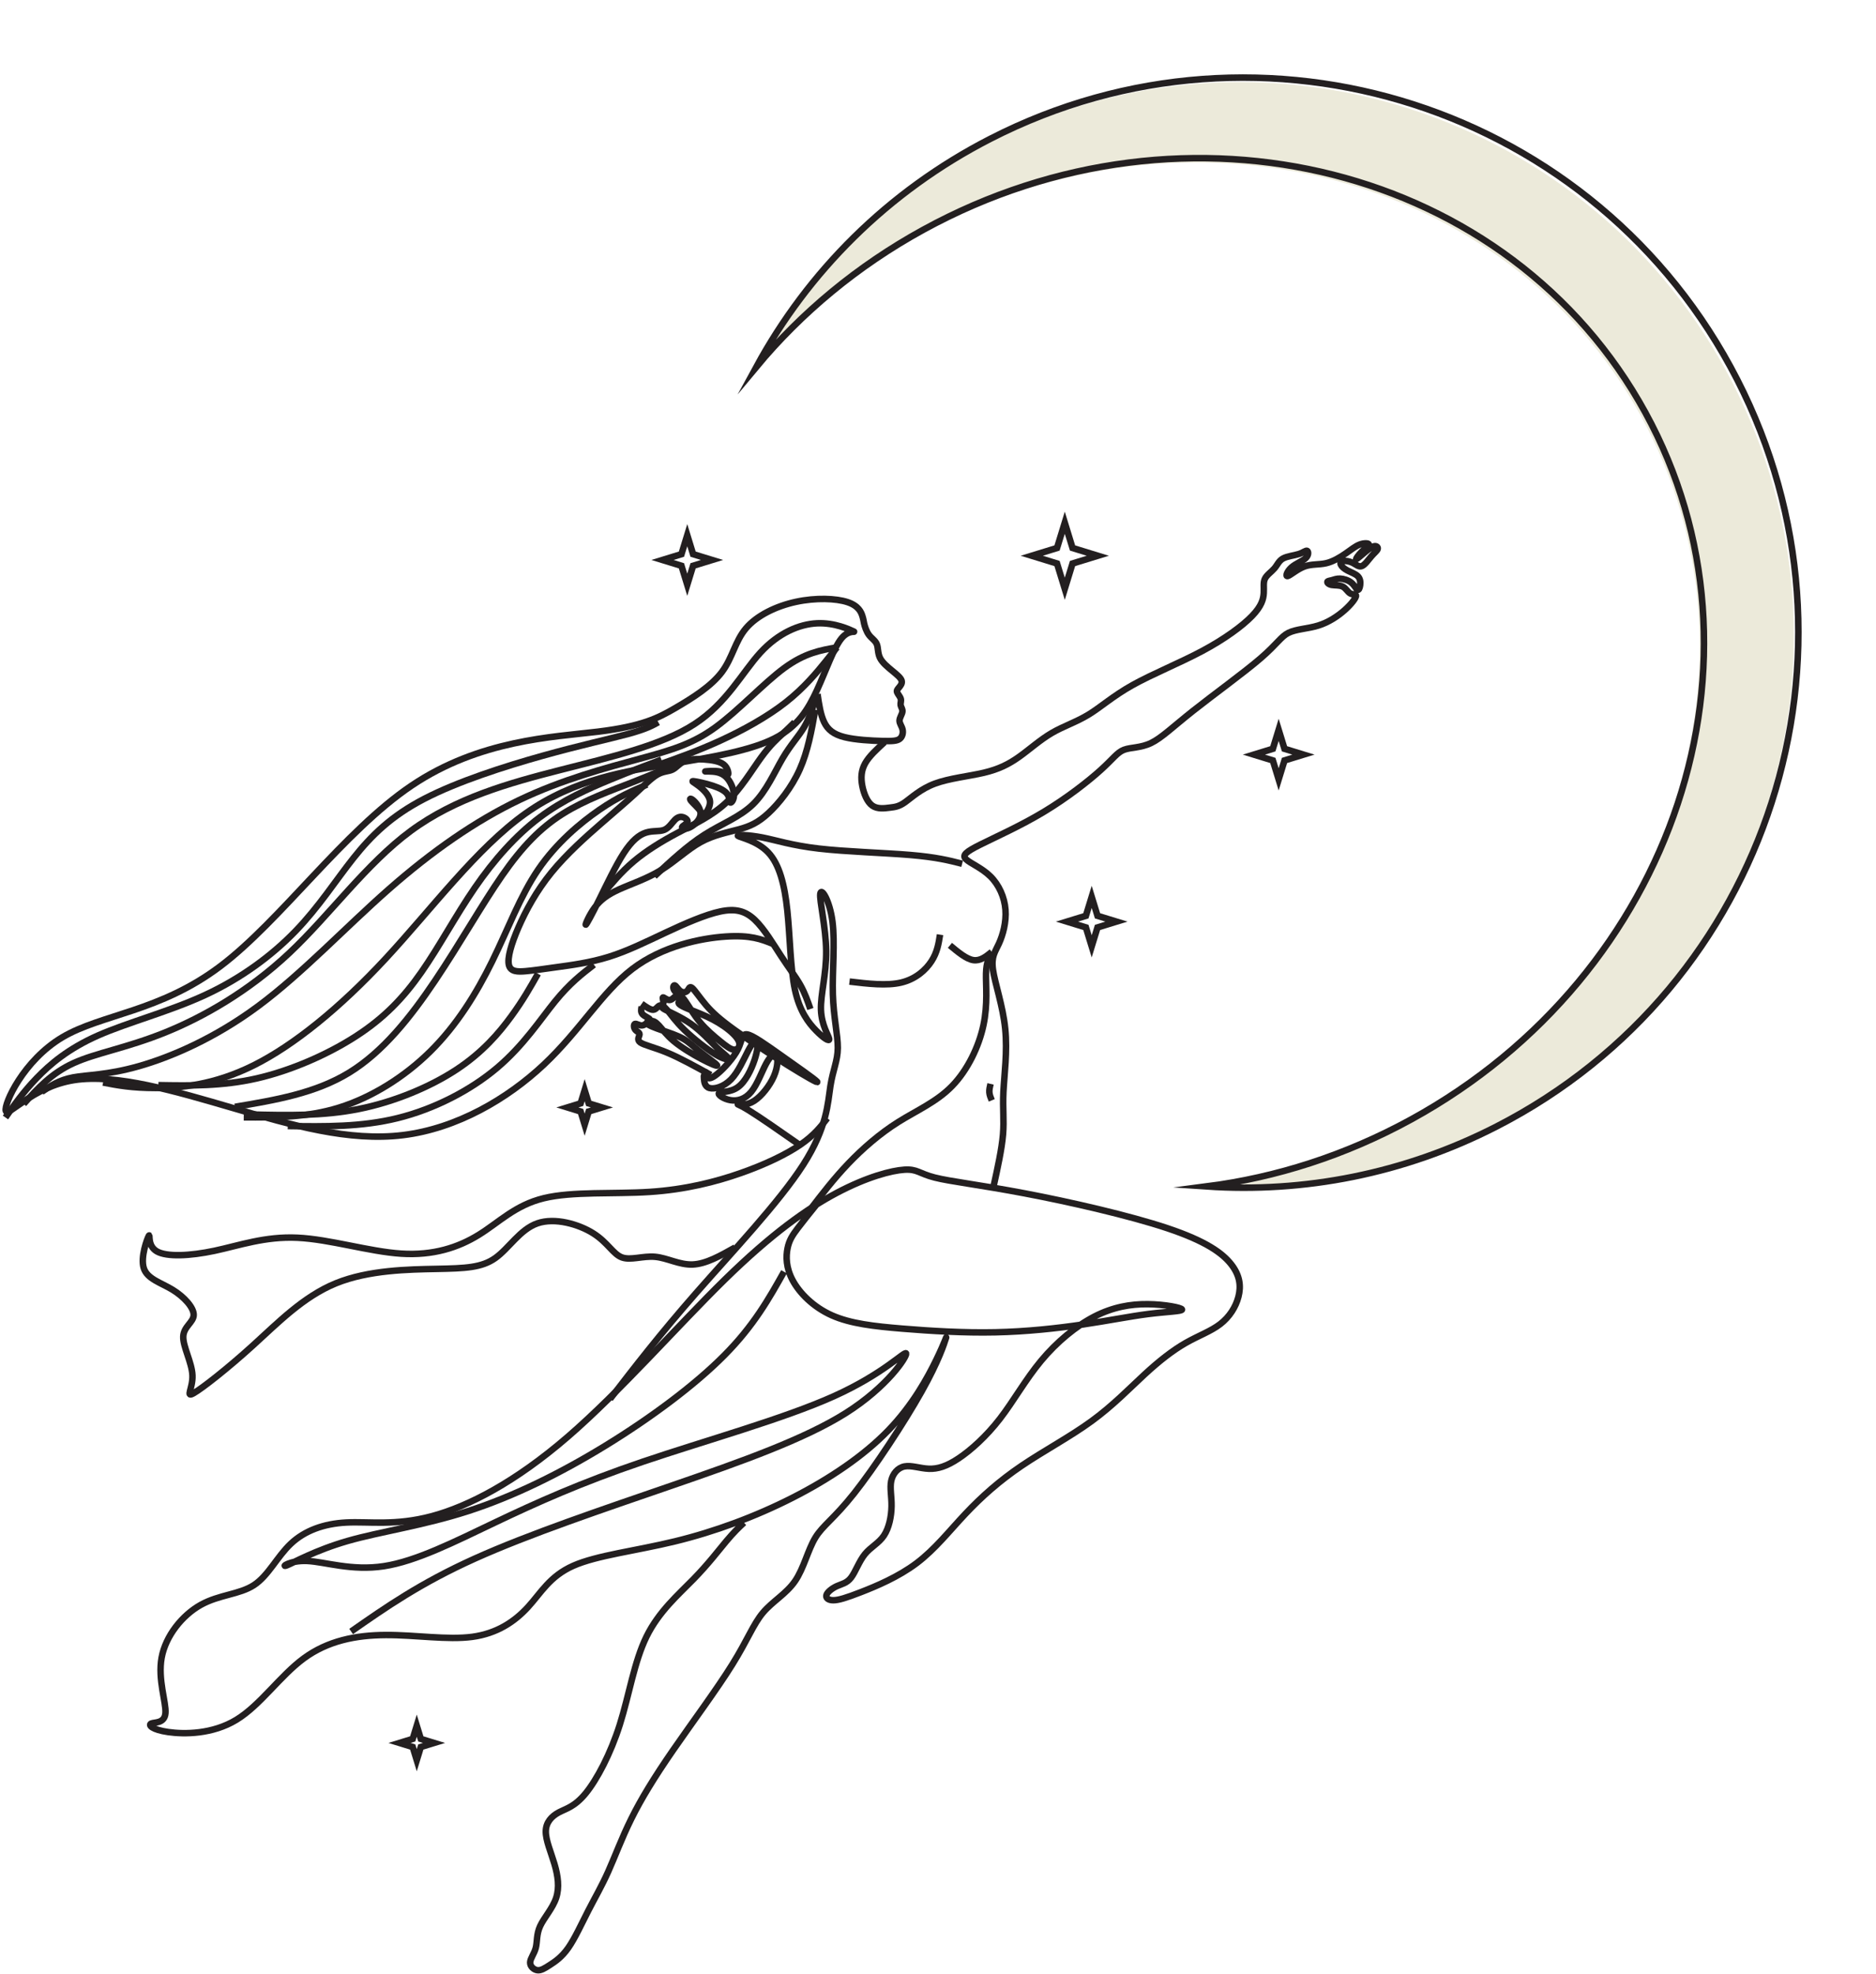 <?xml version="1.0" encoding="UTF-8" standalone="no"?><svg xmlns="http://www.w3.org/2000/svg" xmlns:xlink="http://www.w3.org/1999/xlink" fill="#000000" height="2580" preserveAspectRatio="xMidYMid meet" version="1" viewBox="349.6 220.4 2452.8 2580.0" width="2452.8" zoomAndPan="magnify"><g><path d="M 10928.099 6844.645 C 10874.196 6794.287 10820.294 6743.961 10737.492 6645.081 C 10654.786 6546.201 10543.308 6398.735 10381.602 6233.388 C 10219.799 6067.976 10007.605 5884.554 9874.573 5613.078 C 9741.541 5341.601 9687.575 4982.071 9586.891 4663.877 C 9486.271 4345.619 9338.805 4068.794 9218.371 3921.361 C 9097.905 3773.895 9004.47 3755.949 8927.112 3714.612 C 8849.819 3673.243 8788.7 3608.547 8786.896 3511.504 C 8785.092 3414.364 8842.634 3284.941 8880.363 3157.29 C 8918.123 3029.639 8936.134 2903.759 8898.341 2790.51 C 8860.58 2677.261 8767.146 2576.577 8725.744 2486.686 C 8684.408 2396.795 8695.233 2317.698 8679.027 2253.002 C 8662.853 2188.275 8619.68 2137.916 8617.876 2094.775 C 8616.103 2051.634 8655.636 2015.646 8695.169 2010.265 C 8734.766 2004.852 8774.33 2030.048 8830.037 2066.004 C 8885.776 2101.96 8957.688 2148.678 9029.601 2251.166 C 9101.545 2353.654 9173.458 2511.849 9245.371 2652.098 C 9317.283 2792.314 9389.163 2914.585 9461.076 3074.616 C 9532.989 3234.583 9604.901 3432.375 9710.966 3646.308 C 9817.03 3860.274 9957.279 4090.349 10162.191 4387.02 C 10367.2 4683.627 10636.904 5046.799 10802.187 5312.894 C 10967.696 5578.926 11028.815 5747.978 11133.107 5872.053 C 11237.303 5996.064 11384.801 6075.161 11480.008 6213.606 C 11575.312 6352.018 11618.485 6549.777 11699.386 6682.841 C 11780.288 6815.873 11899.015 6884.145 12118.296 7161.066 C 12337.61 7437.923 12657.608 7923.301 12846.411 8259.505 C 13035.214 8595.709 13092.692 8782.675 13108.898 8833.033 C 13125.104 8883.359 13099.909 8797.077 13006.41 8604.698 C 12912.911 8412.319 12751.108 8113.908 12486.816 7840.659 C 12222.492 7567.379 11855.809 7319.229 11453.105 7114.285 C 11050.401 6909.372 10611.709 6747.505 10183.81 6643.277 C 9755.943 6539.016 9338.87 6492.234 9083.535 6378.985 C 8828.233 6265.736 8734.766 6085.922 8592.745 5931.336 C 8450.692 5776.685 8260.149 5647.294 7992.249 5611.338 C 7724.381 5575.382 7379.22 5632.892 7055.614 5631.088 C 6731.975 5629.284 6429.988 5568.165 6172.881 5379.426 C 5915.774 5190.656 5703.613 4874.202 5444.702 4716.039 C 5185.855 4557.813 4880.227 4557.813 4705.826 4583.008 C 4531.457 4608.171 4488.316 4658.464 4522.468 4674.638 C 4556.588 4690.844 4668.098 4672.834 4677.055 4787.888 C 4686.044 4902.973 4592.544 5151.091 4635.718 5386.611 C 4678.859 5622.131 4858.672 5845.021 5058.204 5956.531 C 5257.768 6067.976 5477.114 6067.976 5633.504 6170.464 C 5789.895 6272.921 5883.394 6477.897 6032.632 6618.114 C 6181.838 6758.33 6386.814 6833.884 6631.291 6846.449 C 6875.8 6859.014 7159.874 6808.688 7555.361 6914.753 C 7950.912 7020.818 8457.877 7283.337 9024.188 7772.323 C 9590.531 8261.309 10216.19 8976.858 10721.414 9471.289 C 11226.607 9965.656 11611.3 10238.904 11934.907 10409.697 C 12258.513 10580.489 12521 10648.89 12661.185 10657.911 C 12801.498 10666.803 12819.412 10616.51 12988.4 10573.304 C 13157.388 10530.195 13477.386 10494.207 13960.991 10402.512 C 14444.597 10310.785 15091.906 10163.415 15505.403 10025.003 C 15918.901 9886.526 16098.585 9757.135 16193.889 9634.865 C 16289.192 9512.626 16299.986 9397.54 16271.214 9286.095 C 16242.507 9174.618 16174.203 9066.717 16073.487 8989.424 C 15972.9 8912.131 15839.803 8865.349 15701.294 8786.316 C 15562.914 8707.186 15419.089 8595.709 15257.286 8446.471 C 15095.515 8297.265 14915.701 8110.331 14683.79 7941.343 C 14451.91 7772.323 14167.804 7621.281 13928.611 7459.51 C 13689.611 7297.674 13495.396 7125.11 13320.995 6939.916 C 13146.594 6754.754 12992.008 6556.962 12794.313 6407.757 C 12596.489 6258.519 12355.589 6157.835 12193.785 6094.943 C 12032.014 6032.02 11949.308 6006.825 11893.505 6006.825 C 11837.799 6006.825 11808.995 6032.02 11819.788 6064.4 C 11830.614 6096.748 11881.004 6136.28 11933.102 6159.671 C 11985.2 6183.03 12039.199 6190.215 12085.884 6251.398 C 12132.698 6312.485 12172.199 6427.507 12235.09 6504.864 C 12298.11 6582.157 12384.296 6621.69 12440.099 6704.428 C 12495.805 6787.102 12521 6912.981 12522.805 7020.85 C 12524.609 7128.686 12502.99 7218.609 12519.196 7295.902 C 12535.402 7373.195 12589.304 7437.923 12662.989 7452.325 C 12736.706 7466.695 12830.205 7430.738 12925.508 7427.162 C 13020.812 7423.554 13117.887 7452.325 13249.115 7540.412 C 13380.407 7628.466 13545.69 7775.932 13693.091 7966.474 C 13840.589 8157.049 13970.012 8390.765 14139.001 8593.937 C 14307.989 8797.077 14516.606 8969.674 14716.105 9072.162 C 14915.701 9174.618 15106.308 9206.998 15291.406 9205.194 C 15476.6 9203.357 15656.413 9167.401 15661.697 9147.651 C 15667.207 9127.868 15498.09 9124.26 15298.59 9099.129 C 15098.994 9073.934 14868.887 9027.184 14590.29 8985.847 C 14311.597 8944.478 13984.414 8908.522 13642.797 8901.305 C 13301.213 8894.12 12945.291 8915.707 12639.695 8940.902 C 12334.002 8966.065 12078.699 8994.804 11877.299 9084.727 C 11675.996 9174.618 11528.594 9325.628 11454.813 9462.268 C 11381.193 9598.908 11381.193 9721.115 11399.106 9809.233 C 11417.085 9897.352 11453.105 9951.254 11508.812 10025.003 C 11564.486 10098.688 11640.104 10192.187 11715.496 10285.686" fill="none" stroke="#231f20" stroke-miterlimit="22.926" stroke-width="70.141" transform="matrix(.121 0 0 -.121 0 3039)"/><path d="M 11409.4 14003.196 C 11333.307 13933.8 11257.215 13864.315 11217.598 13793.2 C 11177.892 13722.115 11174.603 13649.4 11189.389 13571.707 C 11204.293 13494.014 11237.391 13411.313 11288.594 13374.896 C 11339.886 13338.509 11409.311 13348.406 11462.203 13355.103 C 11515.213 13361.711 11551.512 13365 11614.389 13409.595 C 11677.207 13454.308 11766.486 13540.209 11908.686 13593.1 C 12050.886 13645.992 12246.007 13665.904 12393.097 13700.602 C 12540.304 13735.301 12639.51 13784.992 12742.004 13857.707 C 12844.498 13930.511 12950.4 14026.397 13066.11 14094.194 C 13181.79 14161.901 13307.485 14201.607 13429.803 14276.01 C 13552.209 14350.414 13671.208 14459.605 13866.3 14568.707 C 14061.51 14677.809 14332.606 14786.911 14555.788 14905.999 C 14779 15024.998 14954.298 15154.012 15050.214 15253.188 C 15146.101 15352.393 15162.605 15421.789 15165.894 15479.689 C 15169.302 15537.588 15159.287 15583.902 15177.51 15621.889 C 15195.703 15659.906 15241.987 15689.715 15271.796 15724.413 C 15301.487 15759.111 15314.702 15798.787 15356.097 15821.988 C 15397.403 15845.1 15466.888 15851.708 15513.113 15866.613 C 15559.485 15881.488 15582.598 15904.689 15595.813 15897.992 C 15609.088 15891.414 15612.407 15854.997 15580.909 15825.307 C 15549.5 15795.498 15483.393 15772.386 15440.398 15734.398 C 15397.403 15696.293 15377.609 15643.401 15402.411 15648.409 C 15427.212 15653.298 15496.608 15716.205 15567.693 15742.606 C 15638.808 15769.096 15711.612 15759.2 15782.401 15775.289 C 15853.308 15791.498 15922.201 15833.692 15977.107 15871.798 C 16032.014 15909.904 16072.787 15943.891 16115.604 15960.188 C 16158.51 15976.604 16203.401 15975.211 16206.808 15962.292 C 16210.186 15949.402 16172.11 15924.897 16138.094 15891.503 C 16104.107 15858.197 16074.209 15816.003 16083.009 15816.714 C 16091.899 15817.395 16139.486 15860.894 16177.592 15892.214 C 16215.609 15923.505 16244.203 15942.587 16265.3 15944.602 C 16286.398 15946.587 16299.998 15931.712 16293.894 15914.704 C 16287.79 15897.696 16261.893 15878.613 16231.995 15843.886 C 16202.097 15809.187 16167.992 15758.903 16137.412 15747.288 C 16106.803 15735.791 16079.602 15762.992 16047.007 15779.29 C 16014.295 15795.587 15976.189 15801.098 15953.106 15797.009 C 15929.994 15792.89 15921.786 15779.29 15929.312 15761.6 C 15936.809 15743.91 15959.892 15722.19 15994.59 15703.789 C 16029.288 15685.388 16075.513 15670.514 16099.306 15645.297 C 16123.189 15620.111 16124.493 15584.79 16120.404 15556.196 C 16116.315 15527.602 16106.803 15505.912 16093.914 15513.29 C 16080.994 15520.787 16064.608 15557.589 16033.999 15582.687 C 16003.39 15607.903 15958.499 15621.504 15923.09 15622.896 C 15887.799 15624.2 15861.901 15613.296 15839.5 15607.192 C 15817.01 15601.088 15797.987 15599.695 15796.002 15590.895 C 15793.898 15582.005 15808.891 15565.708 15839.5 15560.285 C 15870.109 15554.804 15916.393 15560.285 15948.306 15543.899 C 15980.308 15527.602 15997.997 15489.497 16023.806 15475.896 C 16049.704 15462.295 16083.691 15473.199 16079.602 15450.087 C 16075.513 15427.004 16033.407 15369.787 15966.707 15310.613 C 15900.007 15251.499 15808.891 15190.192 15705.508 15158.309 C 15602.095 15126.307 15486.504 15123.611 15410.915 15086.186 C 15335.414 15048.792 15300.094 14976.61 15133.389 14833.106 C 14966.802 14689.603 14668.89 14474.599 14465.502 14313.405 C 14262.113 14152.211 14153.189 14044.709 14049.806 13995.107 C 13946.393 13945.386 13848.492 13953.594 13781.199 13927.814 C 13713.788 13901.887 13677.105 13842.002 13552.595 13729.108 C 13428.114 13616.213 13215.807 13450.308 12984.594 13311.486 C 12753.293 13172.693 12502.999 13061.191 12358.695 12989.098 C 12214.509 12917.006 12176.493 12884.293 12215.902 12844.913 C 12255.4 12805.415 12372.296 12759.19 12457.989 12674.8 C 12543.801 12590.5 12598.204 12468.004 12607.686 12344.205 C 12617.197 12220.406 12581.907 12095.303 12543.801 12010.914 C 12505.695 11926.613 12464.893 11883.114 12483.887 11749.715 C 12502.999 11616.404 12581.788 11393.311 12604.989 11166.099 C 12628.102 10938.887 12595.507 10707.586 12587.299 10538.895 C 12579.092 10370.205 12595.507 10264.096 12583.21 10118.607 C 12571.002 9972.999 12530.2 9787.982 12489.398 9602.994" fill="none" stroke="#231f20" stroke-miterlimit="22.926" stroke-width="64.507" transform="matrix(.132 0 0 -.132 0 3039)"/><path d="M 13951.786 12255.891 C 14104.103 12454.185 14256.382 12652.595 14442.294 12847.418 C 14628.284 13042.086 14847.908 13233.399 15086.895 13383.903 C 15325.997 13534.485 15584.616 13644.297 15786.381 13851.385 C 15988.301 14058.589 16133.483 14363.301 16191.995 14637.695 C 16250.392 14912.206 16222.119 15156.593 16225.591 15307.097 C 16229.216 15457.717 16264.586 15514.301 16299.994 15571" fill="none" stroke="#231f20" stroke-miterlimit="22.926" stroke-width="83.969" transform="matrix(.101 0 0 -.101 0 3039)"/><path d="M 15165.599 15938.911 C 15006.99 15979.409 14848.417 16019.906 14529.508 16046.917 C 14210.599 16073.891 13731.5 16087.414 13397.414 16126.185 C 13063.291 16164.992 12874.4 16229.082 12702.194 16262.892 C 12530.098 16296.591 12374.906 16300.008 12401.917 16281.413 C 12428.89 16262.892 12638.103 16222.394 12774.81 16077.308 C 12911.517 15932.186 12975.607 15682.512 13009.306 15361.913 C 13043.116 15041.313 13046.386 14649.898 13103.788 14383.283 C 13161.191 14116.705 13272.504 13975 13365.295 13880.518 C 13458.087 13785.999 13532.394 13738.814 13525.595 13779.311 C 13518.907 13819.809 13431.113 13947.99 13424.388 14136.991 C 13417.589 14325.918 13491.896 14575.592 13488.515 14865.799 C 13485.097 15156.007 13404.102 15486.786 13415.899 15569.399 C 13427.806 15652.084 13532.394 15486.786 13566.093 15226.897 C 13599.902 14967.117 13562.712 14612.782 13571.201 14327.608 C 13579.616 14042.508 13633.601 13826.497 13631.91 13666.197 C 13630.183 13505.898 13572.891 13401.309 13540.809 13197.205 C 13508.69 12992.99 13502.002 12689.295 13206.686 12228.718 C 12911.517 11768.104 12327.683 11150.498 11882.21 10642.698 C 11436.811 10134.789 11129.698 9736.648 10822.696 9338.435" fill="none" stroke="#231f20" stroke-miterlimit="22.926" stroke-width="80.003" transform="matrix(.106 0 0 -.106 0 3039)"/><path d="M 16283.981 13879.081 C 16275.081 13841.815 16266.219 13804.511 16268.889 13768.987 C 16271.598 13733.385 16285.8 13699.718 16300.002 13665.896" fill="none" stroke="#231f20" stroke-miterlimit="22.926" stroke-width="84.245" transform="matrix(.101 0 0 -.101 0 3039)"/><path d="M 14312.305 13568.789 C 14226.211 13457.617 14140.117 13346.406 13962.617 13224.492 C 13785 13102.5 13516.016 12969.805 13184.219 12853.203 C 12852.383 12736.602 12457.891 12636.211 11989.688 12605.703 C 11521.719 12575.195 10980.117 12614.688 10605.195 12523.203 C 10230.391 12431.797 10022.383 12209.414 9755.117 12044.414 C 9487.891 11879.414 9161.484 11771.797 8741.797 11798.711 C 8322.148 11825.586 7809.219 11986.992 7384.18 12006.719 C 6959.141 12026.406 6621.953 11904.492 6300.898 11836.289 C 5979.922 11768.203 5675.039 11753.789 5545.898 11829.102 C 5416.797 11904.492 5463.398 12069.492 5441.875 12031.797 C 5420.352 11994.219 5330.703 11753.789 5375.508 11610.391 C 5420.352 11466.914 5599.688 11420.195 5752.148 11326.992 C 5904.609 11233.711 6030.117 11093.789 6028.32 10996.992 C 6026.523 10900.117 5897.422 10846.406 5892.031 10715.391 C 5886.641 10584.492 6005.039 10376.484 6012.188 10207.891 C 6019.375 10039.297 5915.352 9910.156 6028.359 9974.727 C 6141.328 10039.297 6471.328 10297.617 6801.289 10597.109 C 7131.289 10896.484 7461.289 11237.305 7888.164 11411.289 C 8315 11585.195 8838.672 11592.383 9208.086 11599.609 C 9577.578 11606.797 9792.773 11613.906 9972.148 11741.289 C 10151.484 11868.594 10294.883 12116.094 10522.695 12195 C 10750.508 12273.906 11062.5 12184.297 11252.617 12064.102 C 11442.695 11943.906 11510.898 11793.281 11625.703 11750.312 C 11740.508 11707.188 11901.914 11771.797 12061.484 11757.383 C 12221.094 11743.086 12378.906 11649.805 12552.891 11656.992 C 12726.914 11664.219 12916.992 11771.797 13107.109 11879.414" fill="none" stroke="#231f20" stroke-miterlimit="22.926" stroke-width="85.039" transform="matrix(.1 0 0 -.1 0 3039)"/><path d="M 12202.992 16300.008 C 12161.192 16065.889 12119.291 15831.905 12027.116 15626.486 C 11934.805 15420.998 11792.187 15244.312 11675.296 15135.794 C 11558.304 15027.21 11467.006 14986.794 11342.316 14952.693 C 11217.592 14918.591 11059.509 14890.702 10910.61 14808.487 C 10761.813 14726.306 10622.3 14589.899 10462.597 14492.288 C 10302.995 14394.609 10123.101 14335.691 9992.907 14276.806 C 9862.713 14217.888 9782.119 14159.004 9718.575 14073.716 C 9654.997 13988.395 9608.505 13876.805 9616.237 13878.392 C 9624.002 13879.911 9685.993 13994.607 9768.14 14160.49 C 9850.322 14326.406 9952.627 14543.406 10044.093 14684.506 C 10135.593 14825.605 10216.188 14890.702 10293.71 14915.485 C 10371.198 14940.301 10445.614 14924.804 10499.805 14946.514 C 10554.097 14968.19 10588.199 15027.108 10620.815 15059.589 C 10653.296 15092.205 10684.291 15098.384 10713.8 15089.099 C 10743.209 15079.814 10771.098 15054.997 10761.813 15033.287 C 10752.494 15011.611 10706.001 14993.007 10701.409 14977.509 C 10696.716 14962.012 10733.89 14949.586 10785.11 14972.816 C 10836.195 14996.113 10901.292 15054.997 10909.091 15116.988 C 10916.789 15179.012 10867.19 15244.109 10833.088 15275.104 C 10798.987 15306.1 10780.417 15302.993 10802.093 15275.104 C 10823.803 15247.215 10885.794 15194.51 10910.61 15154.196 C 10935.393 15113.915 10923.002 15085.993 10944.712 15107.703 C 10966.49 15129.413 11022.301 15200.689 11016.089 15268.892 C 11009.91 15337.095 10941.606 15402.192 10888.9 15442.506 C 10836.195 15482.786 10798.987 15498.284 10831.603 15495.211 C 10864.185 15492.105 10966.49 15470.395 11047.084 15444.093 C 11127.712 15417.689 11186.597 15386.694 11212.899 15348.001 C 11239.302 15309.206 11233.09 15262.713 11243.894 15255.015 C 11254.8 15247.215 11282.689 15278.211 11285.795 15327.81 C 11288.901 15377.409 11267.191 15445.612 11234.609 15496.798 C 11202.094 15547.883 11158.708 15581.985 11096.683 15595.997 C 11034.592 15609.908 10954.098 15603.695 10963.383 15605.316 C 10972.702 15606.903 11071.901 15616.086 11132.304 15603.695 C 11192.809 15591.304 11214.486 15557.202 11220.698 15571.214 C 11226.911 15585.091 11217.592 15647.115 11169.512 15684.289 C 11121.5 15721.599 11034.693 15733.889 10950.992 15740.203 C 10867.19 15746.415 10786.596 15746.415 10729.298 15721.599 C 10671.899 15696.715 10637.798 15647.217 10592.791 15625.506 C 10547.885 15603.695 10492.107 15609.908 10422.316 15569.593 C 10352.594 15529.313 10268.893 15442.506 10169.695 15351.107 C 10070.395 15259.607 9955.733 15163.515 9788.297 15017.79 C 9620.896 14872.098 9400.755 14676.706 9230.214 14467.505 C 9059.706 14258.202 8938.831 14034.989 8856.649 13845.81 C 8774.502 13656.698 8731.115 13501.688 8749.719 13424.2 C 8768.323 13346.712 8848.884 13346.712 8938.831 13354.511 C 9028.744 13362.209 9127.943 13377.707 9286.025 13399.383 C 9444.176 13421.093 9661.21 13449.016 9875.105 13515.7 C 10088.999 13582.316 10299.888 13687.693 10518.409 13789.998 C 10736.996 13892.404 10963.383 13991.501 11132.304 14027.19 C 11301.293 14062.912 11412.916 14034.989 11519.813 13934.204 C 11626.811 13833.385 11729.116 13659.804 11817.509 13524.985 C 11905.903 13390.098 11980.285 13294.006 12032.991 13200.986 C 12085.696 13108.001 12116.692 13018.087 12147.687 12928.106" fill="none" stroke="#231f20" stroke-miterlimit="22.926" stroke-width="73.505" transform="matrix(.116 0 0 -.116 0 3039)"/><path d="M 14602.812 15355.117 C 14846.719 15326.406 15090.586 15297.695 15278.906 15342.5 C 15467.188 15387.305 15599.883 15505.703 15675.195 15622.305 C 15750.586 15738.789 15768.516 15853.594 15786.406 15968.398" fill="none" stroke="#231f20" stroke-miterlimit="22.926" stroke-width="85.039" transform="matrix(.1 0 0 -.1 0 3039)"/><path d="M 15758.112 15672.096 C 15864.416 15583.612 15970.604 15495.09 16060.901 15480.896 C 16151.313 15466.701 16225.603 15526.912 16300.008 15587.2" fill="none" stroke="#231f20" stroke-miterlimit="22.926" stroke-width="83.971" transform="matrix(.101 0 0 -.101 0 3039)"/><path d="M 11347.712 15290.392 C 11363.5 15182.511 11379.287 15074.692 11417.409 14996.287 C 11455.593 14917.914 11515.893 14868.985 11630.29 14840.198 C 11744.593 14811.505 11912.899 14802.89 12021.501 14800.009 C 12130.102 14797.095 12179 14800.009 12207.693 14822.312 C 12236.511 14844.615 12245.094 14886.307 12237.201 14920.796 C 12229.307 14955.315 12204.811 14982.599 12205.5 15013.485 C 12206.315 15044.496 12232.189 15079.015 12235.791 15106.299 C 12239.393 15133.614 12220.693 15153.787 12217.09 15174.586 C 12213.488 15195.511 12225.015 15217.093 12218.5 15240.806 C 12211.984 15264.487 12187.614 15290.392 12180.409 15309.093 C 12173.205 15327.794 12183.291 15339.29 12199.11 15357.991 C 12214.898 15376.691 12236.511 15402.597 12227.114 15432.104 C 12217.811 15461.486 12177.496 15494.596 12129.288 15534.19 C 12081.205 15573.691 12025.103 15619.706 12000.607 15670.107 C 11976.205 15720.414 11983.41 15775.107 11967.497 15813.197 C 11951.71 15851.288 11912.899 15872.902 11885.615 15909.488 C 11858.206 15946.201 11842.388 15998.011 11835.214 16028.208 C 11828.01 16058.405 11829.513 16066.988 11817.203 16105.893 C 11804.986 16144.704 11779.112 16213.711 11660.487 16252.491 C 11541.798 16291.396 11330.39 16300.01 11123.304 16255.404 C 10916.187 16210.798 10713.486 16113.003 10599.09 15977.807 C 10484.787 15842.611 10458.913 15670.107 10348.212 15521.911 C 10237.387 15373.809 10041.797 15250.109 9861.305 15145.11 C 9680.845 15040.204 9515.452 14953.905 9048.687 14897.114 C 8581.922 14840.292 7813.816 14813.008 7101.843 14333.4 C 6389.87 13853.792 5734.062 12921.796 5101.246 12444.412 C 4468.461 11966.902 3858.668 11943.91 3450.229 11702.305 C 3041.79 11460.699 2834.704 11000.387 2857.696 10931.411 C 2880.688 10862.403 3133.852 11184.512 3571.016 11253.614 C 4008.242 11322.59 4629.531 11138.496 5239.324 10960.198 C 5849.085 10781.805 6447.413 10609.301 7011.159 10678.309 C 7574.936 10747.286 8104.193 11057.993 8483.845 11414.59 C 8863.528 11771.312 9093.638 12173.988 9410.046 12415.593 C 9726.454 12657.199 10129.098 12737.796 10387.994 12754.993 C 10646.891 12772.284 10761.914 12726.3 10877 12680.191" fill="none" stroke="#231f20" stroke-miterlimit="22.926" stroke-width="68.194" transform="matrix(.125 0 0 -.125 0 3039)"/><path d="M 11885.508 15064.688 C 11941.094 15025.195 11996.719 14985.781 12034.297 14986.719 C 12071.992 14987.617 12091.719 15028.789 12117.695 15040.508 C 12143.711 15052.109 12176.016 15034.219 12221.719 14980.391 C 12267.5 14926.602 12326.719 14836.914 12444.102 14723.008 C 12561.602 14609.219 12737.383 14471.094 12852.109 14401.992 C 12966.914 14333.008 13020.703 14333.008 13017.109 14352.695 C 13013.516 14372.383 12952.617 14411.914 12865.586 14495.312 C 12778.594 14578.594 12665.586 14706.016 12531.094 14801.094 C 12396.602 14896.094 12240.586 14958.906 12181.406 14993.906 C 12122.188 15028.789 12159.883 15036.016 12167.891 15064.688 C 12176.016 15093.398 12154.492 15143.594 12164.297 15148.086 C 12174.219 15152.617 12215.508 15111.289 12251.289 15113.984 C 12287.188 15116.719 12317.695 15163.281 12348.203 15175.898 C 12378.711 15188.398 12409.219 15166.914 12455.781 15100.586 C 12502.383 15034.219 12565.195 14923.008 12647.695 14824.414 C 12730.195 14725.703 12832.383 14639.688 12913.086 14574.219 C 12993.789 14508.711 13053.008 14463.906 13099.609 14464.805 C 13146.289 14465.703 13180.312 14512.305 13156.094 14573.281 C 13131.914 14634.297 13049.414 14709.609 12958.789 14772.383 C 12868.281 14835.117 12769.609 14885.312 12655.781 14932.891 C 12541.914 14980.391 12412.812 15025.195 12378.711 15059.297 C 12344.609 15093.398 12405.586 15116.719 12404.688 15143.594 C 12403.789 15170.508 12341.016 15201.016 12315 15236.016 C 12288.984 15270.898 12299.688 15310.391 12317.695 15305.898 C 12335.586 15301.406 12360.703 15253.008 12392.109 15230.586 C 12423.516 15208.203 12461.211 15211.797 12482.695 15235.117 C 12504.219 15258.398 12509.609 15301.406 12545.508 15271.797 C 12581.289 15242.188 12647.695 15140 12729.297 15044.883 C 12810.898 14949.883 12907.695 14861.992 13097.812 14724.805 C 13287.891 14587.617 13571.289 14401.094 13801.797 14257.617 C 14032.188 14114.219 14209.805 14013.711 14178.398 14047.812 C 14146.992 14081.914 13906.719 14250.508 13704.883 14393.008 C 13503.203 14535.586 13340 14652.188 13264.609 14664.805 C 13189.297 14677.305 13201.914 14585.781 13144.492 14471.094 C 13087.109 14356.289 12959.805 14218.203 12877.188 14150 C 12794.688 14081.914 12757.109 14083.711 12740 14104.297 C 12723.008 14124.883 12726.602 14164.414 12723.008 14169.805 C 12719.414 14175.117 12708.711 14146.406 12703.281 14132.109 C 12697.891 14117.695 12697.891 14117.695 12700.586 14083.711 C 12703.281 14049.609 12708.711 13981.484 12772.305 13963.516 C 12836.016 13945.586 12957.891 13977.812 13053.906 14076.484 C 13149.805 14175.117 13219.805 14340.117 13276.289 14447.695 C 13332.812 14555.312 13375.781 14605.586 13393.789 14582.305 C 13411.719 14558.906 13404.492 14462.109 13362.383 14333.906 C 13320.195 14205.586 13243.086 14046.016 13142.695 13974.297 C 13042.305 13902.5 12918.516 13918.711 12896.992 13898.086 C 12875.391 13877.383 12956.211 13820 13046.719 13804.805 C 13137.305 13789.492 13237.695 13816.484 13317.5 13913.281 C 13397.305 14010.117 13456.484 14176.914 13512.109 14281.016 C 13567.695 14385 13619.688 14426.211 13644.805 14390.391 C 13669.883 14354.492 13668.203 14241.484 13614.414 14117.695 C 13560.586 13993.984 13454.688 13859.492 13357.891 13796.719 C 13261.016 13733.906 13173.086 13742.891 13142.695 13750.117 C 13112.188 13757.305 13139.102 13762.617 13286.211 13672.109 C 13433.203 13581.484 13700.391 13395 13967.695 13208.516" fill="none" stroke="#231f20" stroke-miterlimit="22.926" stroke-width="85.039" transform="matrix(.1 0 0 -.1 0 3039)"/><path d="M 11885.508 15026.992 C 11878.281 14991.094 11871.094 14955.312 11898.906 14926.602 C 11926.719 14897.891 11989.492 14876.406 11993.086 14859.297 C 11996.719 14842.305 11941.094 14829.688 11955.391 14807.305 C 11969.805 14784.883 12054.102 14752.617 12149.102 14719.414 C 12244.219 14686.289 12350 14652.188 12428.008 14608.203 C 12506.016 14564.297 12556.211 14510.508 12644.102 14440.586 C 12731.992 14370.586 12857.5 14284.492 12871.016 14262.109 C 12884.414 14239.688 12785.781 14280.898 12665.586 14344.609 C 12545.508 14408.281 12403.789 14494.414 12306.016 14576.016 C 12208.281 14657.617 12154.492 14734.688 12110.508 14782.188 C 12066.602 14829.688 12032.5 14847.695 11998.516 14836.914 C 11964.414 14826.211 11930.312 14786.719 11893.516 14782.188 C 11856.797 14777.695 11817.305 14808.203 11798.516 14801.992 C 11779.688 14795.703 11781.406 14752.617 11801.211 14726.602 C 11820.898 14700.586 11858.594 14691.719 11857.695 14665.586 C 11856.797 14639.609 11817.305 14596.602 11865.703 14560.703 C 11914.219 14524.883 12050.508 14496.211 12219.102 14426.211 C 12387.617 14356.289 12588.516 14245.117 12789.414 14133.906" fill="none" stroke="#231f20" stroke-miterlimit="22.926" stroke-width="85.039" transform="matrix(.1 0 0 -.1 0 3039)"/><path d="M 8086.836 6859.648 C 8538.789 7175.273 8990.742 7490.938 9702.773 7811.992 C 10414.805 8133.008 11386.797 8459.414 12287.109 8769.688 C 13187.383 9079.922 14016.016 9374.062 14557.617 9716.641 C 15099.219 10059.219 15353.906 10450.117 15343.203 10493.203 C 15332.383 10536.211 15056.211 10231.289 14399.805 9935.43 C 13743.398 9639.492 12706.797 9352.539 11897.891 9078.164 C 11089.102 8803.75 10508.008 8541.875 9969.961 8285.469 C 9431.914 8028.984 8936.953 7777.891 8515.469 7713.359 C 8094.023 7648.789 7746.094 7770.703 7512.891 7781.484 C 7279.766 7792.227 7161.445 7691.836 7245.703 7724.102 C 7330 7756.406 7616.953 7921.367 8041.992 8043.359 C 8467.07 8165.312 9030.195 8244.18 9618.438 8434.297 C 10206.719 8624.414 10820.117 8925.703 11413.711 9289.805 C 12007.305 9653.867 12581.211 10080.703 12966.797 10469.883 C 13352.383 10858.984 13549.688 11210.586 13746.992 11562.109" fill="none" stroke="#231f20" stroke-miterlimit="22.926" stroke-width="85.039" transform="matrix(.1 0 0 -.1 0 3039)"/><path d="M 3094.145 11183.809 C 3241.31 11346.903 3388.507 11510.092 3625.278 11617.784 C 3862.018 11725.604 4188.332 11778.086 4593.337 11941.306 C 4998.342 12104.4 5481.975 12378.295 5916.109 12786.188 C 6350.242 13194.112 6734.845 13736.002 7209.72 14085.701 C 7684.659 14435.305 8249.933 14592.592 8797.661 14732.491 C 9345.421 14872.295 9875.697 14994.71 10222.414 15219.106 C 10569.099 15443.408 10732.288 15769.69 10924.605 15979.491 C 11116.89 16189.291 11338.304 16282.515 11527.702 16291.304 C 11717.1 16299.998 11874.387 16224.194 11912.305 16206.806 C 11950.191 16189.291 11868.612 16230.096 11787.002 16131.003 C 11705.392 16032.004 11623.908 15793.012 11527.702 15583.211 C 11431.591 15373.506 11320.789 15192.802 11073.198 15067.499 C 10825.511 14942.292 10440.909 14872.295 9971.84 14796.586 C 9502.771 14720.814 8949.173 14639.204 8430.542 14272.085 C 7911.943 13904.997 7428.278 13252.401 6941.694 12727.899 C 6455.143 12203.493 5965.64 11807.214 5540.264 11594.494 C 5114.856 11381.806 4753.575 11352.71 4497.195 11352.71 C 4240.782 11352.71 4089.302 11381.806 3937.758 11410.998" fill="none" stroke="#231f20" stroke-miterlimit="22.926" stroke-width="69.077" transform="matrix(.123 0 0 -.123 0 3039)"/><path d="M 5863.765 12247.886 C 6332.767 12326.595 6801.804 12405.304 7196.889 12646.994 C 7592.009 12888.684 7913.213 13293.389 8202.303 13723.806 C 8491.393 14154.292 8748.405 14610.386 8982.888 14947.716 C 9217.372 15284.906 9429.397 15503.403 9689.557 15667.188 C 9949.752 15831.008 10258.117 15940.187 10505.404 16036.597 C 10752.796 16133.007 10939.109 16216.508 11125.388 16300.01" fill="none" stroke="#231f20" stroke-miterlimit="22.926" stroke-width="76.156" transform="matrix(.112 0 0 -.112 0 3039)"/><path d="M 11930.397 16300.003 C 11758.295 16270.312 11586.192 16240.686 11363.689 16077.501 C 11141.187 15914.315 10868.284 15617.698 10619.095 15436.711 C 10369.907 15255.692 10144.4 15190.495 9794.379 15095.607 C 9444.293 15000.591 8969.662 14876.012 8497.939 14650.602 C 8026.247 14425.095 7557.528 14098.691 7088.777 13686.413 C 6620.09 13274.007 6151.339 12775.597 5679.648 12425.608 C 5207.956 12075.491 4733.293 11873.794 4389.184 11775.902 C 4045.044 11678.01 3831.426 11683.89 3678.255 11655.007 C 3525.085 11626.092 3432.362 11562.284 3339.574 11498.606" fill="none" stroke="#231f20" stroke-miterlimit="22.926" stroke-width="70.334" transform="matrix(.121 0 0 -.121 0 3039)"/><path d="M 6075.335 12345.69 C 6450.791 12344.097 6826.282 12342.398 7209.066 12461.909 C 7591.85 12581.315 7981.926 12821.895 8293.98 13130.692 C 8606.034 13439.489 8840.101 13816.503 9028.608 14200.101 C 9217.15 14583.699 9360.167 14973.811 9574.693 15289.086 C 9789.255 15604.397 10075.289 15844.907 10302.807 16000.987 C 10530.396 16156.996 10699.397 16228.505 10868.505 16300.014" fill="none" stroke="#231f20" stroke-miterlimit="22.926" stroke-width="77.067" transform="matrix(.11 0 0 -.11 0 3039)"/><path d="M 7258.125 13466.719 C 7738.75 13459.609 8219.375 13452.383 8696.445 13570.781 C 9173.516 13689.102 9646.992 13933.086 9994.883 14227.188 C 10342.812 14521.289 10565.195 14865.586 10755.312 15098.789 C 10945.391 15331.914 11103.203 15453.906 11261.094 15575.781" fill="none" stroke="#231f20" stroke-miterlimit="22.926" stroke-width="85.039" transform="matrix(.1 0 0 -.1 0 3039)"/><path d="M 10301.405 14300.401 C 10485.294 14472.008 10669.116 14643.615 10862.216 14766.196 C 11055.215 14888.811 11257.493 14962.3 11404.604 15106.307 C 11551.715 15250.414 11643.593 15464.907 11733.301 15617.291 C 11822.909 15769.808 11910.215 15860.184 11972.289 15963.709 C 12034.298 16067.1 12071.109 16183.508 12107.887 16300.015" fill="none" stroke="#231f20" stroke-miterlimit="22.926" stroke-width="72.655" transform="matrix(.117 0 0 -.117 0 3039)"/><path d="M 3102.273 11807.388 C 3201.818 11950.49 3301.328 12093.591 3455.268 12253.696 C 3609.242 12413.902 3817.612 12591.212 4156.619 12740.512 C 4495.625 12889.812 4965.269 13011.101 5374.252 13200.808 C 5783.235 13390.515 6131.556 13648.606 6399.029 13925.393 C 6666.502 14202.215 6853.127 14497.698 7058.38 14755.789 C 7263.633 15014.015 7487.583 15234.815 7865.439 15430.687 C 8243.329 15626.694 8775.159 15797.704 9209.002 15918.993 C 9642.879 16040.316 9978.77 16111.884 10181.687 16167.093 C 10384.603 16222.301 10454.613 16261.116 10524.588 16299.999" fill="none" stroke="#231f20" stroke-miterlimit="22.926" stroke-width="73.736" transform="matrix(.115 0 0 -.115 0 3039)"/><path d="M 4970.493 12501.015 C 5343.337 12494.505 5716.146 12488.099 6117.937 12579.7 C 6519.692 12671.301 6950.36 12860.908 7278.191 13073.092 C 7606.022 13285.205 7831.016 13519.79 8039.945 13818.709 C 8248.873 14117.594 8441.7 14480.812 8665.085 14805.493 C 8888.434 15130.103 9142.375 15416.107 9420.363 15625.105 C 9698.386 15833.998 10000.49 15965.712 10241.585 16065.398 C 10482.611 16165.015 10662.592 16232.499 10842.609 16299.983" fill="none" stroke="#231f20" stroke-miterlimit="22.926" stroke-width="76.2" transform="matrix(.112 0 0 -.112 0 3039)"/><path d="M 6784.531 13617.5 C 7250.859 13606.719 7717.148 13596.016 8185.234 13689.219 C 8653.32 13782.5 9123.203 13979.805 9465.742 14205.703 C 9808.281 14431.719 10023.516 14686.406 10179.609 14899.805 C 10335.586 15113.203 10432.383 15285.391 10529.297 15457.5" fill="none" stroke="#231f20" stroke-miterlimit="22.926" stroke-width="85.039" transform="matrix(.1 0 0 -.1 0 3039)"/><path d="M 9885.246 14337.009 C 9994.826 14468.512 10104.406 14600.015 10245.216 14719.005 C 10386.095 14837.893 10558.307 14944.404 10744.6 15043.006 C 10930.892 15141.607 11131.3 15232.401 11295.602 15385.792 C 11460.006 15539.184 11588.304 15755.207 11693.213 15899.291 C 11798.088 16043.306 11879.506 16115.314 11939.001 16170.104 C 11998.496 16224.894 12036 16262.398 12073.606 16300.004" fill="none" stroke="#231f20" stroke-miterlimit="22.926" stroke-width="74.225" transform="matrix(.115 0 0 -.115 0 3039)"/><path d="M 9966.824 15019.111 C 10195.114 15099.19 10423.501 15179.204 10669.487 15291.896 C 10915.601 15404.588 11179.507 15549.797 11381.094 15708.502 C 11582.809 15867.11 11722.108 16039.087 11803.705 16139.896 C 11885.205 16240.706 11908.906 16270.316 11932.607 16299.99" fill="none" stroke="#231f20" stroke-miterlimit="22.926" stroke-width="70.296" transform="matrix(.121 0 0 -.121 0 3039)"/><path d="M 13295.912 16299.996 L 13373.291 16048.008 L 13625.397 15970.511 L 13373.291 15893.103 L 13295.912 15641.086 L 13218.504 15893.103 L 12966.487 15970.511 L 13218.504 16048.008 Z M 13295.912 16299.996" fill="none" stroke="#231f20" stroke-miterlimit="22.926" stroke-width="65.09" transform="matrix(.131 0 0 -.131 0 3039)"/><path d="M 16008.588 14830.889 L 16077.091 14607.999 L 16300.016 14539.601 L 16077.091 14471.099 L 16008.588 14248.209 L 15940.191 14471.099 L 15717.301 14539.601 L 15940.191 14607.999 Z M 16008.588 14830.889" fill="none" stroke="#231f20" stroke-miterlimit="22.926" stroke-width="76.753" transform="matrix(.111 0 0 -.111 0 3039)"/><path d="M 16042.895 14798.293 L 16103.394 14601.586 L 16300.008 14541.211 L 16103.394 14480.805 L 16042.895 14284.191 L 15982.489 14480.805 L 15785.906 14541.211 L 15982.489 14601.586 Z M 16042.895 14798.293" fill="none" stroke="#231f20" stroke-miterlimit="22.926" stroke-width="67.716" transform="matrix(.126 0 0 -.126 0 3039)"/><path d="M 9601.303 16300.01 L 9659.84 16109.389 L 9850.401 16050.913 L 9659.84 15992.406 L 9601.303 15801.785 L 9542.767 15992.406 L 9352.206 16050.913 L 9542.767 16109.389 Z M 9601.303 16300.01" fill="none" stroke="#231f20" stroke-miterlimit="22.926" stroke-width="65.62" transform="matrix(.13 0 0 -.13 0 3039)"/><path d="M 11140.195 13935.508 L 11193.203 13763.008 L 11365.781 13710 L 11193.203 13656.992 L 11140.195 13484.414 L 11087.188 13656.992 L 10914.609 13710 L 11087.188 13763.008 Z M 11140.195 13935.508" fill="none" stroke="#231f20" stroke-miterlimit="22.926" stroke-width="85.039" transform="matrix(.1 0 0 -.1 0 3039)"/><path d="M 8945 5628.32 L 8998.008 5455.742 L 9170.586 5402.734 L 8998.008 5349.766 L 8945 5177.188 L 8891.992 5349.766 L 8719.453 5402.734 L 8891.992 5455.742 Z M 8945 5628.32" fill="none" stroke="#231f20" stroke-miterlimit="22.926" stroke-width="85.039" transform="matrix(.1 0 0 -.1 0 3039)"/><g id="change1_1"><path d="M 2301.273 1695.852 C 2180.109 1757.969 2049.605 1782.602 1922.969 1774.043 C 2013.336 1762.422 2103.91 1733.742 2189.707 1686.719 C 2534.156 1497.906 2670.977 1085.047 2495.316 764.555 C 2319.641 444.078 1898.008 337.328 1553.543 526.145 C 1467.344 573.391 1394.148 634.672 1335.598 705.035 C 1402.742 581.695 1506.398 476.531 1640.797 407.621 C 1996.523 225.246 2432.758 365.777 2615.137 721.5 C 2797.527 1077.227 2656.996 1513.465 2301.273 1695.852" fill="#eceada" fill-rule="evenodd"/></g><path d="M 13331.21 7780.82 C 12629.31 7420.977 11873.305 7278.279 11139.702 7327.859 C 11663.196 7395.18 12187.89 7561.32 12684.909 7833.726 C 14680.293 8927.511 15472.889 11319.193 14455.295 13175.795 C 13437.61 15032.307 10995.104 15650.706 8999.629 14556.898 C 8500.28 14283.203 8076.261 13928.203 7737.078 13520.59 C 8126.045 14235.094 8726.522 14844.307 9505.088 15243.501 C 11565.802 16299.994 14092.895 15485.901 15149.411 13425.21 C 16205.994 11364.496 15391.901 8837.381 13331.21 7780.82 Z M 13331.21 7780.82" fill="none" stroke="#231f20" stroke-miterlimit="22.926" stroke-width="49.263" transform="matrix(.173 0 0 -.173 0 3039)"/></g></svg>